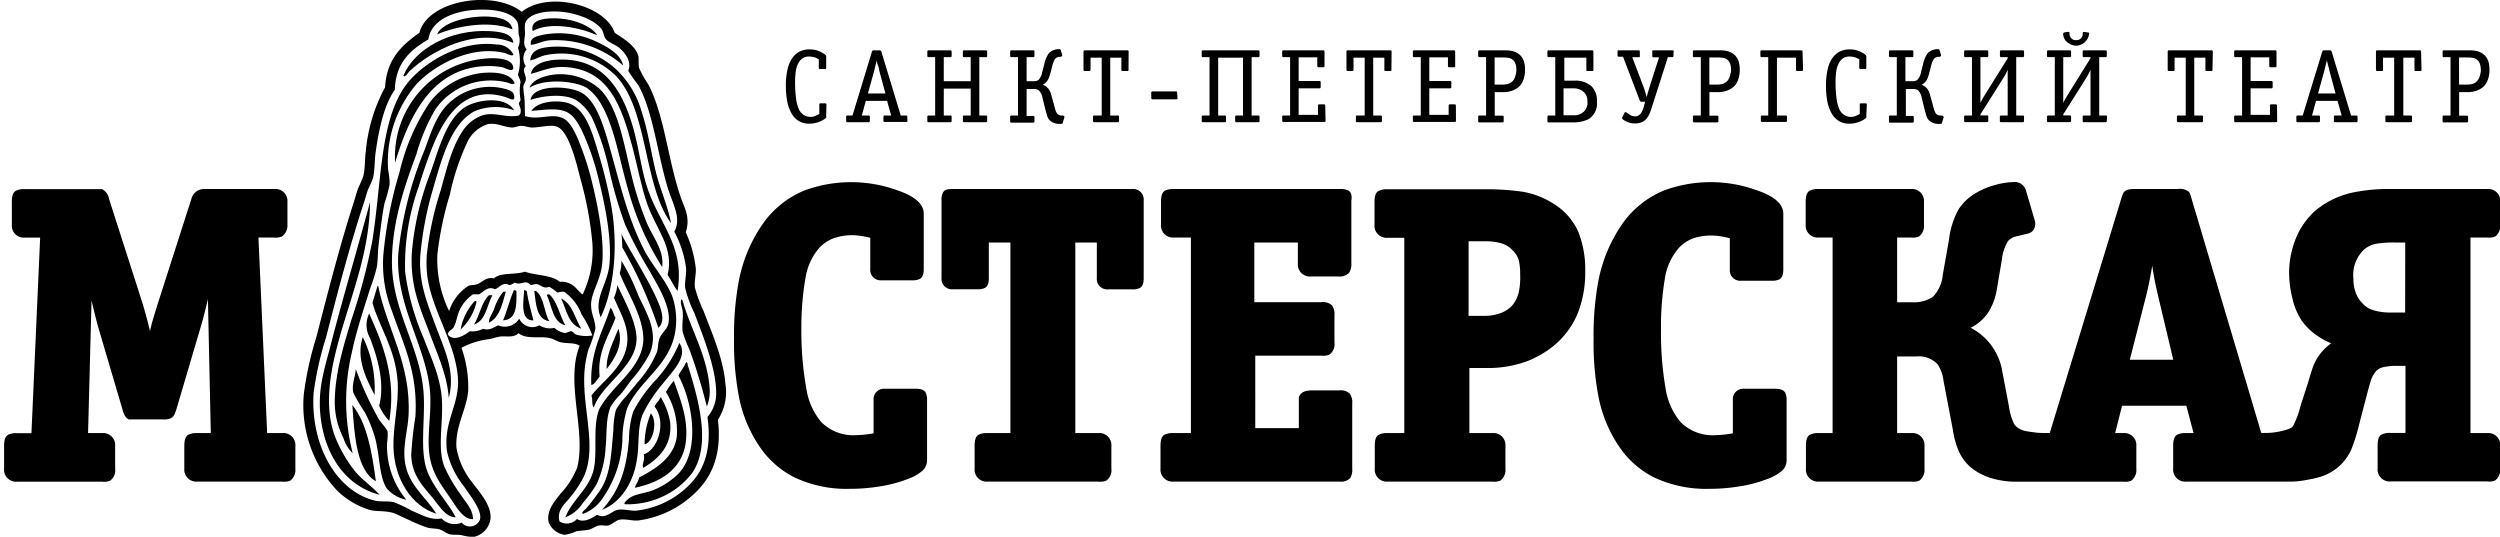 <?xml version="1.0" encoding="UTF-8"?> <svg xmlns="http://www.w3.org/2000/svg" id="Layer_1" data-name="Layer 1" viewBox="0 0 287.01 61.62"> <title>Artboard 1</title> <path d="M83.28,44.09c-.22-2.91-1.61-6-2.5-8.37a16,16,0,0,1-1-2.7c-.09-.76.15-1.52.1-2.21a13.67,13.67,0,0,0-1.15-4.14c.49-1.54,0-2.53-.48-3.75-1.55-4.27-1.92-9.65-3.85-13.28A11.25,11.25,0,0,1,73.37,7.8c-.11-.42,0-1.06-.1-1.44-.41-1.23-1.77-1.95-2.7-2.6C69.46.55,62.92-1.08,59.9,1.36,56.68-1.21,49.12,0,48.15,3.76c-2,1.42-3.76,3-3.94,6.26A18.94,18.94,0,0,0,42,17.33c-.13.93-.07,2-.29,2.89a13.72,13.72,0,0,1-.58,1.35c-.19.5-.31,1-.48,1.54-1.59,4.92-3,10.41-4.33,15.59a38,38,0,0,0-1.44,6.54,14.32,14.32,0,0,0,3.75,11,9.12,9.12,0,0,0,3.85,2.31c.59.17,1.64.08,2.5.29.53.13,1.28.57,2,.87a17.2,17.2,0,0,0,2.12.87c.42.11.91.07,1.34.19s.81.5,1.25.58.89,0,1.35.1a5.13,5.13,0,0,0,1.35.19,2.48,2.48,0,0,0,1.93-2.12c.09-1.55-1.27-3-2-4a8.77,8.77,0,0,1-1.92-4.14c-.15-2.41,1.12-4.27,1.35-6.45a13.54,13.54,0,0,0-.77-5,9,9,0,0,1,3.18-1c.42-.07.86-.24,1.25-.29.71-.09,1.55.18,2.12-.39.93.77,2.47.28,3.66.58.42.11.8.39,1.25.48.74.15,1.5,0,2.11.38-1.69,4.22.79,9.86-.29,14a9.69,9.69,0,0,1-1.92,3c-.65.84-1.64,1.93-1.35,3.27a2.32,2.32,0,0,0,1.83,1.44A4.84,4.84,0,0,0,66.15,61c.49-.1,1-.09,1.44-.19s.77-.41,1.16-.48.76.07,1.06,0c.49-.12.9-.61,1.35-.67.69-.11,1.47.16,2.12.09a11.56,11.56,0,0,0,6.35-3c2.14-1.95,3.26-4.63,2.79-8.57A5.78,5.78,0,0,0,83.28,44.09ZM61.05,14.64c1,0,2.15-.37,2.89-.1,1.39.51,2.25,4.25,2.7,6A40.73,40.73,0,0,1,68,27.83a11.68,11.68,0,0,1-1.06,5.87c0,.31-.46-.29-.68-.48a2.3,2.3,0,0,0-2-.87c-.93-.8-2.76-.71-4-1.16-1.07.38-2.82.06-3.56.77-.87-.22-1.35.47-1.93.67-.36.13-.69.06-1,.19a5.41,5.41,0,0,0-2.21,2.89,13.53,13.53,0,0,1-1.35-6.45,37.47,37.47,0,0,1,1.44-6.93,27.41,27.41,0,0,1,2.12-6.26A4,4,0,0,1,56,14.25c1.1-.18,1.85.36,2.79.39.33,0,.66-.18,1.06-.19S60.62,14.62,61.05,14.64ZM51.33,51.88a10,10,0,0,0,1.93,3.95c.66,1,2.17,2.82,1.83,3.85A1.24,1.24,0,0,1,53,60a2.06,2.06,0,0,1-2.31-.48c-1.21.25-2.35-.45-3.37-.87a16.13,16.13,0,0,0-2.12-1c-.74-.17-1.52,0-2.22-.19C38.52,56.32,35.64,51,36,45.15a37.29,37.29,0,0,1,1.44-6.45c1.32-5.14,2.7-10.46,4.33-15.4.17-.53.29-1,.48-1.54a13.07,13.07,0,0,0,.58-1.35c.21-.91.16-2,.29-2.89.37-2.64.95-5.42,2.21-7.22.09-3.12,1.83-4.59,3.85-5.78.28-2,2.43-3.12,5.1-3.37,2-.18,4.47.11,5.1,1.35.21.42.09,1.08.19,1.54a2,2,0,0,1-.1,1.44,5.56,5.56,0,0,1,0,3.08c.05.33.26.51.29.87a5.57,5.57,0,0,0,0,2c0,.17-.19.33-.19.48s.49.91,0,1.35c-1.5.32-2.76-.47-4.24,0A4.57,4.57,0,0,0,53,15.22c-1.12,1.72-1.74,4.2-2.41,6.64A36.58,36.58,0,0,0,49,29.27a12.17,12.17,0,0,0,0,1.83c.29,4.12,3.19,7.9,3.56,12.13C52.86,46.41,50.83,48.37,51.33,51.88ZM66.15,38.41c-.22-.07-.37-.37-.58-.38s-.53.23-.77.19a2.35,2.35,0,0,1-1.15-.58,2.32,2.32,0,0,1-1.73-.29,1.66,1.66,0,0,1-2.31-.77,1.93,1.93,0,0,1-2.41.77c-.49.21-1.07.66-1.73.39a2.67,2.67,0,0,1-1.54.29c-.54.42-1.85,1.26-2.51.38,0-.42.47-.51.67-.86.31-.55.38-1.31.67-1.93a4.5,4.5,0,0,1,1.54-1.83H55c.49-.25,1-1,1.83-.58.38-.13.57-.46,1-.58s.45.07.68.1a1.76,1.76,0,0,0,.58-.29c.69.39,1.26-.43,1.83.29.31,0,.41-.17.77-.1s.73.57,1.35.29A5.09,5.09,0,0,1,64,33.6a1.81,1.81,0,0,1,.77-.1,5.6,5.6,0,0,1,2,2.6A11.5,11.5,0,0,1,68,38.51,3.92,3.92,0,0,1,66.15,38.41ZM78.66,56.12a10.14,10.14,0,0,1-5.58,2.5c-.66.06-1.43-.2-2.12-.1s-1.43,1.13-2.41.58c-.52.33-1.54,1-2.31.48a1.58,1.58,0,0,1-2,.29c-.35-1.27.59-2,1.16-2.7A13,13,0,0,0,67,54.77c1.6-3.48-.19-7.82.1-12.12a12.92,12.92,0,0,1,.48-2.6,12.38,12.38,0,0,0,.77-2.31c.05-.92-.58-1.75-.48-3s1.07-2.69,1.25-4.33c.3-2.78-.45-6.62-1.16-9.53a32.31,32.31,0,0,0-1.25-4c-.41-1.1-1.09-2.79-2-3.27-1.36-.7-2.8.25-4.43-.29-.06-.78,0-1.38-.1-2.31a8,8,0,0,1-.1-1c0-.32.26-.58.29-.87.05-.54-.52-1.09,0-1.54a1.58,1.58,0,0,1,.1-1.93c-.49-.57-.21-1.15-.19-1.92a4.84,4.84,0,0,1,0-1.06c.37-1.13,2.26-1.48,4-1.35s3.82.84,4.72,1.93c.33.4.27.88.58,1.25s1.14.63,1.54,1c.66.56,1.44,1.58,1,2.6a18.19,18.19,0,0,0,1.15,1.64c1.7,3,2.21,7.91,3.37,11.74.57,1.89,1.64,3.54.77,5.1a12.15,12.15,0,0,1,1.35,4.14c.07.72-.17,1.51-.1,2.31a13.49,13.49,0,0,0,1.06,2.89c.91,2.45,2.55,6.38,2.5,9.33a4.15,4.15,0,0,1-1,2.6C81.75,51.65,80.83,54.23,78.66,56.12Z"></path> <path d="M58.84,3.38c-.16-1-1.28-1.34-2.31-1.44-2.36-.25-5.76.55-6.35,2C52.4,3,56.25,2.27,58.84,3.38Z"></path> <path d="M68.56,4.05c-.58-1-2.5-1.79-4.23-1.92-1.44-.11-3.55,0-3.18,1.44C63.22,2.4,66.75,3.22,68.56,4.05Z"></path> <path d="M47,8.19c2.36-2.25,7.47-5.12,11.93-3.27-.08-1.15-1.72-1.3-2.79-1.35-4.41-.21-8.52,2-9.82,5.1C46.47,9,46.87,8.32,47,8.19Z"></path> <path d="M63.07,4.63a11.79,11.79,0,0,1,8.47,2.89c-.24-1.17-1.53-2-2.79-2.6A10,10,0,0,0,62.3,4c-.58.15-1.51.27-1.35,1.15C61.64,5.09,62.27,4.71,63.07,4.63Z"></path> <path d="M70.77,8.77c3.66,4,3.1,12.51,6.26,16.84-.36-2-1.31-4-1.83-6.25s-.86-4.5-1.54-6.54a10.6,10.6,0,0,0-3.08-5A10,10,0,0,0,63,5.4c-.93.1-2.07.35-2.12,1.54.57-.12,1-.41,1.64-.58A8.89,8.89,0,0,1,70.77,8.77Z"></path> <path d="M55.47,6.75A11.31,11.31,0,0,0,45.36,18.68c1.53-5.15,4.06-10.62,10-11.07a9.38,9.38,0,0,1,2.21.09c.48.09,1.14.58,1.35.19C59,6.57,56.57,6.61,55.47,6.75Z"></path> <path d="M72.89,15.41C71.75,11,69.71,6.73,64.32,6.84c-1.45,0-3.17.42-3.37,1.64,1.45-.37,2.4-.92,4.14-.77,4.79.4,6.24,4.36,7.51,9.14.6,2.26,1,4.57,1.73,6.64,1.06,2.94,3.09,5,2.31,8.08.42.57.7,1.29,1.15,1.83C78.66,28,75.47,25.61,74.14,21,73.59,19.08,73.34,17.18,72.89,15.41Z"></path> <path d="M48.64,45.24C48.3,39.8,44.87,35.58,45,29.75c.07-4.21,1.34-8.14,2.79-12A22.13,22.13,0,0,1,50,12.52a7.77,7.77,0,0,1,8.09-3.08c.35.06.8.37,1,.1-.52-1.14-2.15-1.31-3.75-1.16a8.82,8.82,0,0,0-6,3.37,24.18,24.18,0,0,0-3.47,8A48.17,48.17,0,0,0,44,29.36a14.8,14.8,0,0,0,1,6.35c1.28,3.77,3,7,2.69,12.13a41.57,41.57,0,0,0-.48,4.43c.08,2.25,1.28,3.47,2.4,4.81.78.93,1.52,2.29,2.7,2.31-.68-1.42-2.39-3.19-3.18-5.1C48.12,51.87,48.83,48.36,48.64,45.24Z"></path> <path d="M67.4,10.11A5.76,5.76,0,0,1,69,11.94c1.52,2.56,2.1,6.32,3.08,9.72a33,33,0,0,0,3.94,9c.24-1.89-1-3.33-1.73-5a36,36,0,0,1-1.73-5.29c-.89-3.53-1.53-8.12-3.76-10.2a6.85,6.85,0,0,0-5-1.63c-1.13.11-2.68.55-3,1.54C62.38,9,66,9.24,67.4,10.11Z"></path> <path d="M50.75,46.3c-.07-2.81-1.2-5.05-2.12-7.5a28.36,28.36,0,0,1-2.12-7.6,26.75,26.75,0,0,1,1.54-9.72c.46-1.48.92-2.87,1.45-4.23,1.34-3.48,3.68-7.71,8.66-6.06.28.09.81.41.87.1.12-.86-.72-1-1.35-1.16a6.82,6.82,0,0,0-6.16,1.73c-1.4,1.3-2.08,3.45-2.79,5.39a42.22,42.22,0,0,0-3,11.84c-.39,6,3.36,10.85,3.66,16.17.13,2.34-.38,4.75-.09,6.93s1.38,3.5,2.4,5c.7,1,1.46,2.46,2.6,2.41,0-1.17-.91-2-1.54-3a17.34,17.34,0,0,1-1.73-3C50.23,51.61,50.82,49,50.75,46.3Z"></path> <path d="M71.45,50.63A12.89,12.89,0,0,1,72,46.88c1.39-3.29,5.15-5,5.58-9.24a8.38,8.38,0,0,0-.38-3.56C76.5,32.23,75,30.66,74,28.79c-2-3.83-2.89-8-4.24-12.7-.64-2.21-1.5-4.68-3.08-5.49s-5.52-.87-5.77.87c1.42-.49,3.81-.75,5.2,0a5.52,5.52,0,0,1,1.83,2,28.69,28.69,0,0,1,2,6.06,50.17,50.17,0,0,0,1.83,6.26,50.34,50.34,0,0,0,2.79,5.29c.88,1.58,2.43,4,2.21,5.87-.1.88-.77,1.16-1.06,1.92-.18.47-.14,1.06-.29,1.54a12.16,12.16,0,0,1-2.21,3.47c-.37.47-.83,1-1.25,1.54a7.92,7.92,0,0,0-1.25,1.64,9.69,9.69,0,0,0-.29,2.31c-.24,2.48-.28,4.82-1.35,6.64a21.87,21.87,0,0,1-1.73,2.31c-.16.2-.75.59-.38.67a4.77,4.77,0,0,0,2.31-1.92A12.61,12.61,0,0,0,71.45,50.63Z"></path> <path d="M48.25,29.36a39.26,39.26,0,0,1,1.44-7.6c1-3.46,2.07-7.58,4.81-9a6.29,6.29,0,0,1,4.52-.1c-1.06-1.77-4.58-1.2-5.87-.19-2,1.54-2.76,4.6-3.75,7.41a32.79,32.79,0,0,0-2.12,9.15c-.22,4,1.08,6.61,2.12,9.43.88,2.38,1.93,4.63,2.12,7.22.83-3.1-.6-5.76-1.54-8.37C49.15,35.05,48.05,32.55,48.25,29.36Z"></path> <path d="M70.2,23.78a53.49,53.49,0,0,0-1.44-6c-.78-2.58-1.53-5.65-4-6.06-1.28-.21-3.07,0-3.75,1,1.33-.06,3-.42,4.14.19,1,.52,1.67,2.05,2.21,3.37a29.32,29.32,0,0,1,1.35,4.23c.74,3,1.56,6.92,1.25,9.91-.24,2.28-1.86,3.94-1,6C70.46,33.33,71,28.41,70.2,23.78Z"></path> <path d="M40.84,54.2a15.08,15.08,0,0,1-2.12-3.47c-1.24-2.67-1.15-5.93-.38-9.43,1.29-5.89,4.09-11.55,4.14-18.09C41.1,28.35,39.38,34.12,38,39.47c-.64,2.56-1.47,4.82-1.25,7.8.34,4.6,2.69,8.46,6.83,9.53C42.74,55.87,41.67,55.16,40.84,54.2Z"></path> <path d="M75.58,37.64c.93-.82.24-2.4-.29-3.56-1.08-2.35-3.1-5.49-3.95-7.22a13.12,13.12,0,0,1,.1,1.54A50.69,50.69,0,0,1,75.58,37.64Z"></path> <path d="M68.46,55.64a11.14,11.14,0,0,0,1.06-4.23c.17-1.49,0-3.32.58-4.71a7.16,7.16,0,0,1,1.16-1.45c.42-.5.77-1,1.15-1.54a15.21,15.21,0,0,0,2.21-3.18c1-2.51-.45-4.63-1.35-6.64a23.13,23.13,0,0,0-1.93-3.95,4.9,4.9,0,0,1-.19,1.44c.83,2.17,2.52,4.61,2.7,7.22.19,2.85-2.44,4.91-3.75,6.54a10.06,10.06,0,0,0-1.25,1.73c-.91,2-.15,5.24-.77,7.32s-2.37,3.19-3.18,5.2a4.14,4.14,0,0,0,2-1.63A16.21,16.21,0,0,0,68.46,55.64Z"></path> <path d="M73.08,38.89c0-2-1.59-4.76-2.21-6.16a4.5,4.5,0,0,1-.38,1.44c.61,1.56,1.57,3,1.54,4.81-.06,3-2.82,4.68-4.14,6.45.19.36,0,1.12.29,1.35C69,44.15,73.06,42.13,73.08,38.89Z"></path> <path d="M46.9,47.75c.33-5.92-2.49-10-3.46-14.82,0-.06,0-.11-.1-.1-.19.65-.39,1.28-.58,1.93.74,2.71,2.64,5.29,2.89,9,.17,2.53-.54,5.09-.48,7.6.09,3.61,2.08,6.75,4.91,7.61-1.25-2.07-3.59-3.46-3.66-6.74C46.39,50.62,46.82,49.19,46.9,47.75Z"></path> <path d="M59,33.31c-.49,1.08-.77,2.37-1.25,3.47,1.56-.08,1.57-1.7,1.54-3.37C59.2,33.4,59.19,33.28,59,33.31Z"></path> <path d="M60.18,33.31c-.08,1.26-.5,3.54,1.06,3.47-.2-.8-.61-2.21-.77-3.37C60.35,33.4,60.34,33.28,60.18,33.31Z"></path> <path d="M61.53,33.41h-.19c.2,1.54.24,3.23,1.73,3.47C62.43,35.84,62.49,34.12,61.53,33.41Z"></path> <path d="M57.78,33.5a5.7,5.7,0,0,0-1.06,2c-.23.54-.62,1.05-.58,1.54,1.22-.61,1.52-2.13,1.93-3.56Z"></path> <path d="M62.78,33.89c.61,1.25.64,3.08,2.12,3.46-.65-1.15-.9-2.69-1.83-3.56C63,33.81,62.8,33.77,62.78,33.89Z"></path> <path d="M56.14,33.89c-.88.81-1.06,2.34-1.73,3.37,1.38-.45,1.47-2.18,2.12-3.37Z"></path> <path d="M64.42,34.27c.62,1.3.83,3,2.31,3.46C66,36.56,65.73,34.89,64.42,34.27Z"></path> <path d="M81.46,44.47c-.27-3.63-2.21-6.79-3.08-9.91,0-.11-.11-.15-.19-.19-.12.5.14.89.19,1.44.07.75-.12,1.59,0,2.31a14.16,14.16,0,0,0,.77,2c.78,2.13,1.44,4.33,2,6.55A4.64,4.64,0,0,0,81.46,44.47Z"></path> <path d="M54.51,34.56a6.45,6.45,0,0,0-1.63,3.27,6.31,6.31,0,0,0,1.83-3.17C54.68,34.58,54.62,34.54,54.51,34.56Z"></path> <path d="M68.84,43.22c-.31-2.78,1.08-4.7,1.83-6.74-.26-.32-.27-.88-.58-1.15-.9,2.79-2.36,5-2.21,8.85C68.19,44.24,68.58,43.54,68.84,43.22Z"></path> <path d="M44.69,48.32c.84-5.09-.82-9-2.31-12.32a3,3,0,0,0,.09,2.79c.77,2,1.77,5.06,1.06,7.79A5.91,5.91,0,0,0,44.69,48.32Z"></path> <path d="M71,37.74c-.53,1.39-1.42,2.94-1.35,4.62C70.46,41.31,71.62,39.66,71,37.74Z"></path> <path d="M43,45.34a13.4,13.4,0,0,0-1.35-6.64C40.82,41.2,42.11,43.58,43,45.34Z"></path> <path d="M73.75,47.65a15.64,15.64,0,0,1,2.31-3.56c1.08-1.41,3-3.15,1.93-4.72a14.4,14.4,0,0,1-2.6,4.14,16.36,16.36,0,0,0-2.7,3.75,11.35,11.35,0,0,0-.48,3.17c-.31,3.68-1.15,5.9-3.08,8.09,2.16-.81,3.66-3.23,4-5.87C73.41,51.08,73.16,49.18,73.75,47.65Z"></path> <path d="M78.86,41.68c0-.06,0-.12-.1-.1-.21.59-.64,1-.87,1.54,1.69,3.19,2.5,8.62,0,11.26a8.94,8.94,0,0,1-3,1.93c-.84.32-2.17.41-2.79,1-.11.1-.65.54-.29.58a9.44,9.44,0,0,0,4.62-1.06,8.81,8.81,0,0,0,3.08-2.6c2.24-3.35.51-8.89-.58-12.41C78.94,41.72,78.94,41.67,78.86,41.68Z"></path> <path d="M44.5,49.58c-.08-.38-.69-.93-1.06-1.54a39.24,39.24,0,0,1-2.6-5.68c0,.72-.48,1.74-.29,2.69a19.66,19.66,0,0,0,1.35,2.31A15.83,15.83,0,0,1,43,50.06c.63,2.09.49,4.74,1.44,6.06a4,4,0,0,0,2.21,1.25,9.6,9.6,0,0,1-2.21-6.55A5.71,5.71,0,0,0,44.5,49.58Z"></path> <path d="M72.89,56c3-.63,5.56-2.19,5.87-5.49.23-2.48-.64-4.62-1.35-6.64,0-.06,0-.11-.1-.1A8.18,8.18,0,0,0,76.45,45a8.56,8.56,0,0,1,1.25,5.1c-.31,2.49-2.55,3.78-4.33,4.72C73.3,55.28,73,55.55,72.89,56Z"></path> <path d="M73.85,53.71c1.7-1,3.39-2.55,3.08-5.29a8.31,8.31,0,0,0-1-2.7c0-.06,0-.12-.1-.1-.17.41-.52.64-.68,1.06,1.35,1.69.48,4.89-1.25,5.49C74.08,52.79,73.65,53.35,73.85,53.71Z"></path> <path d="M43.15,55.25c-.45-3.37-1-6.62-2.7-8.76C40.69,50,40.94,54,43.15,55.25Z"></path> <path d="M74.72,47.46A9.33,9.33,0,0,0,74,51C74.91,50.88,75.57,48.46,74.72,47.46Z"></path> <path d="M38.43,46.3a9.19,9.19,0,0,0,1,4,4.12,4.12,0,0,0,1.06,1.73,24.15,24.15,0,0,1-.1-11.55c.52-2.51,1.41-5.12,2.12-7.41a17.81,17.81,0,0,0,.77-2.5c.11-.83.09-1.7.19-2.5.21-1.71.37-3.2.67-4.72a18.41,18.41,0,0,0,.58-2.12c.06-.76-.19-1.57-.19-2.31a13.71,13.71,0,0,1,3.27-9.24C49.83,7.5,54,5.17,57.88,6.07c.41.1.94.46,1.06.19A2.12,2.12,0,0,0,57,5.11c-3.86-.49-7.67,1.7-9.72,3.85-3.71,3.89-3.38,11.37-4.52,18.58a65.84,65.84,0,0,1-2.41,9.14C39.45,39.69,38.42,42.93,38.43,46.3Z"></path> <path d="M32.38,49.72H30.67l-1-22.45h1.76a2,2,0,0,0,.92-.11A1.55,1.55,0,0,0,33,25.77V23.2a1.38,1.38,0,0,0-1.5-1.5h-8a1.49,1.49,0,0,0-1.52,1.11l-3.85,12c-.6,1.92-.7,2.31-.72,2.41-.07.26-.14.55-.21.85l0-.15c-.21-.89-.49-1.93-.84-3.11l-3.85-12a1.5,1.5,0,0,0-.8-1.1l-.16,0H2.84a2.15,2.15,0,0,0-1,.18c-.42.23-.48.79-.48,1.32v2.57a1.38,1.38,0,0,0,1.5,1.5H4.61l-1,22.45H1.94a2.15,2.15,0,0,0-1,.18c-.41.23-.47.79-.47,1.32v2.57a1.38,1.38,0,0,0,1.5,1.5h9.75a1.88,1.88,0,0,0,.91-.11,1.46,1.46,0,0,0,.59-1.39V51.22a1.38,1.38,0,0,0-1.5-1.5H10.11l.4-15.23c.34,1.46.6,2.5.8,3.19L14.06,47c.18.67.4,1,.72,1.15a.51.51,0,0,0,.19,0h3.76a1.93,1.93,0,0,0,.94-.16c.24-.14.41-.43.58-1L23,37.68c.28-.93.57-2.06.87-3.34l.33,15.38H22.63a2.15,2.15,0,0,0-1,.18c-.41.23-.47.8-.47,1.32v2.57a1.38,1.38,0,0,0,1.5,1.5h9.75a1.88,1.88,0,0,0,.91-.11,1.54,1.54,0,0,0,.59-1.39V51.22A1.38,1.38,0,0,0,32.38,49.72Z"></path> <path d="M105.12,44.63H101.6a1.2,1.2,0,0,0-1.31,1.31v3.81a14,14,0,0,1-2,.21,5.2,5.2,0,0,1-4-1.5,7.81,7.81,0,0,1-1.73-3.91A37.15,37.15,0,0,1,92,37.76,32.61,32.61,0,0,1,92.46,32a6.86,6.86,0,0,1,1.64-3.59,4.32,4.32,0,0,1,1.64-1.07A6.67,6.67,0,0,1,97.89,27a7.43,7.43,0,0,1,1.09.11c.33.05.64.12.93.19v3.57a1.2,1.2,0,0,0,1.31,1.31h3.52a1.88,1.88,0,0,0,.84-.15c.41-.21.47-.73.47-1.16V24.54c0-1.1-1-2-3-2.68a15.52,15.52,0,0,0-10.68,0,10.92,10.92,0,0,0-4.73,3.74,17.12,17.12,0,0,0-2.84,6.76,34,34,0,0,0-.53,6.52,33.12,33.12,0,0,0,.58,6.76,15.37,15.37,0,0,0,2.76,6.2,10.75,10.75,0,0,0,3.54,2.94,14.05,14.05,0,0,0,6.41,1.34,21.41,21.41,0,0,0,3.51-.29,15.22,15.22,0,0,0,3.07-.81,5.55,5.55,0,0,0,1.79-1,1.63,1.63,0,0,0,.5-1.19V45.94a1.88,1.88,0,0,0-.15-.85C106.07,44.68,105.55,44.63,105.12,44.63Z"></path> <path d="M130,21.7h-20.6c-.45,0-.94,0-1.15.42a1.81,1.81,0,0,0-.16.89v8.89a1.2,1.2,0,0,0,1.31,1.31h2.81a1.88,1.88,0,0,0,.85-.15c.41-.21.46-.73.46-1.16V27.84H116V49.72h-2.64a2.16,2.16,0,0,0-1,.18c-.41.23-.47.79-.47,1.32v2.57a1.38,1.38,0,0,0,1.5,1.5h12.7a1.88,1.88,0,0,0,.91-.11,1.46,1.46,0,0,0,.59-1.39V51.22a1.38,1.38,0,0,0-1.5-1.5h-2.64V27.84h2.47v4.07a1.2,1.2,0,0,0,1.31,1.31H130a1.86,1.86,0,0,0,.84-.15c.41-.21.46-.73.46-1.16V23A1.2,1.2,0,0,0,130,21.7Z"></path> <path d="M154.76,21.85a2.29,2.29,0,0,0-1-.15h-19a2.15,2.15,0,0,0-1,.18c-.42.23-.47.79-.47,1.32v2.57a1.38,1.38,0,0,0,1.5,1.5h1.93V49.72H134.7a2.15,2.15,0,0,0-1,.18c-.41.23-.47.79-.47,1.32v2.57a1.38,1.38,0,0,0,1.5,1.5h19.07A1.48,1.48,0,0,0,155,54.9a1.83,1.83,0,0,0,.24-1.11V46.32a1.67,1.67,0,0,0-.29-1.14,1.52,1.52,0,0,0-1.21-.36h-3.14c-1.08,0-1.4.45-1.49.82a.47.47,0,0,0,0,.11v3.4h-5V40.83h7.59a1.89,1.89,0,0,0,.91-.11,1.46,1.46,0,0,0,.59-1.39V36.19a1.7,1.7,0,0,0-.29-1.14,1.52,1.52,0,0,0-1.21-.36H144V27.84h5v2.4a1.38,1.38,0,0,0,1.5,1.5h3.14a1.51,1.51,0,0,0,1.23-.41,1.73,1.73,0,0,0,.27-1.09V23C155.22,22.58,155.17,22.06,154.76,21.85Z"></path> <path d="M178.29,23.35A9.41,9.41,0,0,0,174.72,22a29.47,29.47,0,0,0-4.31-.27H159.28a2.13,2.13,0,0,0-1,.18c-.42.23-.48.79-.48,1.32v2.57a1.38,1.38,0,0,0,1.5,1.5h1.92V49.72h-1.92a2.15,2.15,0,0,0-1,.18c-.42.23-.47.8-.47,1.32v2.57a1.38,1.38,0,0,0,1.5,1.5h12a1.85,1.85,0,0,0,.91-.11,1.54,1.54,0,0,0,.59-1.39V51.22a1.38,1.38,0,0,0-1.5-1.5h-2.64V42.25h2a13,13,0,0,0,4.65-.79,11.39,11.39,0,0,0,2.89-1.65A9.55,9.55,0,0,0,181.12,36a12.76,12.76,0,0,0,.87-4.88,11.66,11.66,0,0,0-.8-4.52A7.24,7.24,0,0,0,178.29,23.35Zm-4,10.43a3.38,3.38,0,0,1-.7,1.31,3.58,3.58,0,0,1-1.24.83,5.4,5.4,0,0,1-2.11.34h-1.64V27.7h2a6.49,6.49,0,0,1,1.72.22,2.9,2.9,0,0,1,1.3.78,2.7,2.7,0,0,1,.73,1.13,6.58,6.58,0,0,1,.17,1.65A8.16,8.16,0,0,1,174.31,33.78Z"></path> <path d="M203.77,44.63h-3.52a1.2,1.2,0,0,0-1.31,1.31v3.81a14,14,0,0,1-2,.21,5.2,5.2,0,0,1-4-1.5,7.82,7.82,0,0,1-1.73-3.91,37.17,37.17,0,0,1-.52-6.78,32.78,32.78,0,0,1,.44-5.76,6.85,6.85,0,0,1,1.65-3.59,4.3,4.3,0,0,1,1.64-1.07,6.72,6.72,0,0,1,2.15-.31,7.39,7.39,0,0,1,1.08.11c.33.05.64.12.94.2v3.57a1.2,1.2,0,0,0,1.31,1.31h3.52a1.88,1.88,0,0,0,.84-.15c.41-.21.47-.73.47-1.16V24.54c0-1.1-1-2-3-2.68a15.49,15.49,0,0,0-10.68,0,10.92,10.92,0,0,0-4.73,3.74,17.13,17.13,0,0,0-2.84,6.76,34,34,0,0,0-.53,6.52,33.05,33.05,0,0,0,.58,6.76,15.37,15.37,0,0,0,2.76,6.2,10.75,10.75,0,0,0,3.54,2.94,14.06,14.06,0,0,0,6.41,1.34,21.42,21.42,0,0,0,3.51-.29,15.23,15.23,0,0,0,3.07-.81,5.54,5.54,0,0,0,1.79-1,1.63,1.63,0,0,0,.5-1.19V45.94a1.86,1.86,0,0,0-.15-.84C204.72,44.68,204.2,44.63,203.77,44.63Z"></path> <path d="M285.51,21.7H274.38a20.05,20.05,0,0,0-4,.35,9.91,9.91,0,0,0-4.61,2.17,8.61,8.61,0,0,0-2.2,3.16,10.55,10.55,0,0,0-.77,4,12.24,12.24,0,0,0,.37,2.84,7.67,7.67,0,0,0,1.07,2.58,7,7,0,0,0,1.87,1.8,8.26,8.26,0,0,0,1.52.81,5.87,5.87,0,0,0-2.12,2.78c-.18.55-.35,1.09-.5,1.62l-.91,2.82a9.79,9.79,0,0,1-.87,2.31c-.08.11-.34.32-1.09.49a7.49,7.49,0,0,1-1.83.27h-.71l-8-26.89c-.16-.58-.22-.69-.32-.8A1.67,1.67,0,0,0,250,21.7h-4.95c-.53,0-1.11.06-1.31.51a5,5,0,0,0-.21.6l-8.21,26.9h-.26c-.59,0-1.11,0-1.47-.07a11.4,11.4,0,0,1-1.2-.19,2.29,2.29,0,0,1-.77-.37,1.33,1.33,0,0,1-.41-.45,6.82,6.82,0,0,1-.58-2l-.76-4a6.87,6.87,0,0,0-3.63-5A5.25,5.25,0,0,0,228.17,36a7,7,0,0,0,1.09-2.87l.57-3.37a5,5,0,0,1,.71-2.1,1.89,1.89,0,0,1,1-.54l1.17-.28a1.12,1.12,0,0,0,.78-.5,1.39,1.39,0,0,0,.08-1.13l-1-3.4a1.33,1.33,0,0,0-1.38-.91,8.61,8.61,0,0,0-2.08.32,8.71,8.71,0,0,0-2.37,1A5.88,5.88,0,0,0,224.87,24a9.49,9.49,0,0,0-1.12,3.54l-.71,4a4.16,4.16,0,0,1-1.13,2.53,3.88,3.88,0,0,1-2.42.63H217.8V27.27h1.59a2,2,0,0,0,.91-.11,1.55,1.55,0,0,0,.58-1.38V23.2a1.38,1.38,0,0,0-1.5-1.5H208.78a2.14,2.14,0,0,0-1,.18c-.42.23-.48.79-.48,1.32v2.57a1.38,1.38,0,0,0,1.5,1.5h1.59V49.72h-1.59a2.14,2.14,0,0,0-1,.18c-.42.23-.47.8-.47,1.32v2.57a1.38,1.38,0,0,0,1.5,1.5h10.61a1.87,1.87,0,0,0,.91-.11,1.54,1.54,0,0,0,.59-1.39V51.22a1.38,1.38,0,0,0-1.5-1.5H217.8v-8.8H220a3,3,0,0,1,2.42.87,4.21,4.21,0,0,1,.7,1.91l1.09,5.71a9.48,9.48,0,0,0,.56,2.12,5.12,5.12,0,0,0,1.47,2.11A6.79,6.79,0,0,0,229,55a9.73,9.73,0,0,0,2.46.3h12.3a1.84,1.84,0,0,0,.91-.11,1.54,1.54,0,0,0,.59-1.39V51.22a1.38,1.38,0,0,0-1.5-1.5h-.93l.79-3.14H251l.83,3.14h-.87a2.13,2.13,0,0,0-1,.18c-.41.23-.47.79-.47,1.32v2.57a1.38,1.38,0,0,0,1.5,1.5h12.19a10,10,0,0,0,1.66-.2,12.25,12.25,0,0,0,1.55-.35,5.72,5.72,0,0,0,3.52-3.06,20.61,20.61,0,0,0,.94-3l1-3.83c.15-.55.26-.92.32-1.11a3,3,0,0,1,.65-1.17,1.62,1.62,0,0,1,.8-.42A7.28,7.28,0,0,1,274.9,42h1.26v7.7h-1.73a2.15,2.15,0,0,0-1,.18c-.42.23-.47.79-.47,1.32v2.57a1.38,1.38,0,0,0,1.5,1.5h11.08a1.83,1.83,0,0,0,.91-.11,1.54,1.54,0,0,0,.59-1.39V51.22a1.38,1.38,0,0,0-1.5-1.5h-1.92V27.27h1.92a2,2,0,0,0,.91-.11,1.54,1.54,0,0,0,.59-1.39V23.2A1.38,1.38,0,0,0,285.51,21.7Zm-41,19.6,1.93-7.56c.2-.82.42-1.9.65-3.25.13,1,.34,2.06.61,3.24l1.8,7.57Zm31.61-5.42h-1.78a6.64,6.64,0,0,1-1.77-.24,2.68,2.68,0,0,1-1.31-.77,3.82,3.82,0,0,1-.74-1.08,4.64,4.64,0,0,1-.34-1.81,4,4,0,0,1,1.28-3.38,3.16,3.16,0,0,1,1.35-.62,12.48,12.48,0,0,1,2.06-.14h1.26Z"></path> <path d="M94.85,13.27a.58.58,0,0,1,0,.23.62.62,0,0,1-.2.17,3,3,0,0,1-.89.41,3.39,3.39,0,0,1-.86.12,2.43,2.43,0,0,1-1-.2,2.31,2.31,0,0,1-1-.93,4.64,4.64,0,0,1-.56-1.63,9.89,9.89,0,0,1-.12-1.6,8.32,8.32,0,0,1,.22-2,3.52,3.52,0,0,1,.51-1.16,2.31,2.31,0,0,1,.83-.75,2.52,2.52,0,0,1,1.18-.26,2.94,2.94,0,0,1,.73.09,3,3,0,0,1,.75.32,1.32,1.32,0,0,1,.31.21.3.3,0,0,1,.1.21V7.78a.13.13,0,0,1-.14.14h-.53A.13.13,0,0,1,94,7.78v-1l-.07,0a1.55,1.55,0,0,0-.46-.21,2.13,2.13,0,0,0-.59-.08,1.31,1.31,0,0,0-.69.17,1.41,1.41,0,0,0-.48.5,2.76,2.76,0,0,0-.35,1,9.63,9.63,0,0,0-.08,1.35,13.25,13.25,0,0,0,.11,1.77,4.32,4.32,0,0,0,.33,1.27,1.52,1.52,0,0,0,.63.69,1.38,1.38,0,0,0,.68.18,1.41,1.41,0,0,0,.46-.07,3.85,3.85,0,0,0,.46-.21l.11-.06V12a.13.13,0,0,1,.15-.14h.53a.13.13,0,0,1,.14.14Z"></path> <path d="M104.18,13.89A.13.13,0,0,1,104,14h-2.44a.13.13,0,0,1-.14-.14V13.4a.13.13,0,0,1,.14-.14h.75l-.47-1.68H99.4l-.46,1.68h.77a.13.13,0,0,1,.15.14v.49a.13.13,0,0,1-.15.14H97.28a.13.13,0,0,1-.14-.14V13.4a.13.13,0,0,1,.14-.14h.59l2.24-7.35a.18.18,0,0,1,.18-.13H101a.18.18,0,0,1,.18.13l2.23,7.35h.6a.13.13,0,0,1,.15.14Zm-2.53-3.16-.72-2.67q0-.21-.14-.57t-.13-.58q-.15.58-.28,1.15l-.74,2.67Z"></path> <path d="M113.33,13.89a.13.13,0,0,1-.14.14h-2.51a.13.13,0,0,1-.14-.14V13.4a.13.13,0,0,1,.14-.14h.76V10.17h-3.09v3.09h.76a.13.13,0,0,1,.14.14v.49a.13.13,0,0,1-.14.14H106.6a.13.13,0,0,1-.14-.14V13.4a.13.13,0,0,1,.14-.14h.76V6.56h-.76a.13.13,0,0,1-.14-.15V5.92a.13.13,0,0,1,.14-.14h2.51a.13.13,0,0,1,.14.14v.49a.13.13,0,0,1-.14.15h-.76V9.32h3.09V6.56h-.76a.13.13,0,0,1-.14-.15V5.92a.13.13,0,0,1,.14-.14h2.51a.13.13,0,0,1,.14.14v.49a.13.13,0,0,1-.14.15h-.76v6.7h.76a.13.13,0,0,1,.14.14Z"></path> <path d="M122.19,13.5l-.18.58q0,.14-.16.14l-.23,0-.18,0a1.76,1.76,0,0,1-.68-.22,1.18,1.18,0,0,1-.34-.29,1.42,1.42,0,0,1-.22-.47q-.09-.3-.21-.76l-.3-1.22a1.67,1.67,0,0,0-.41-.87.9.9,0,0,0-.6-.17h-.82v3.09h.76a.13.13,0,0,1,.14.14v.49a.13.13,0,0,1-.14.14h-2.51a.13.13,0,0,1-.14-.14V13.4a.13.13,0,0,1,.14-.14h.76V6.56h-.76a.13.13,0,0,1-.14-.15V5.92a.13.13,0,0,1,.14-.14h2.51a.13.13,0,0,1,.14.14v.49a.13.13,0,0,1-.14.15h-.76V9.32h.82a.83.83,0,0,0,.54-.14,1.69,1.69,0,0,0,.43-.89l.23-.89a3.39,3.39,0,0,1,.54-1.3,1.64,1.64,0,0,1,1-.45l.13,0a.17.17,0,0,1,.23.12l.17.54q0,.16-.17.21l-.18,0a.81.81,0,0,0-.46.22,2.67,2.67,0,0,0-.35.9l-.18.68a4,4,0,0,1-.27.78,1.39,1.39,0,0,1-.63.63,1.49,1.49,0,0,1,.59.39,1.68,1.68,0,0,1,.36.67l.45,1.64a2,2,0,0,0,.25.61.66.66,0,0,0,.46.22l.23,0C122.17,13.32,122.23,13.39,122.19,13.5Z"></path> <path d="M129.56,8c0,.1,0,.15-.13.15h-.56c-.09,0-.13,0-.13-.15V6.62h-1.28v6.64h.86a.13.13,0,0,1,.15.14v.49a.13.13,0,0,1-.15.14h-2.7a.13.13,0,0,1-.14-.14V13.4a.13.13,0,0,1,.14-.14h.86V6.62H125.2V8a.13.13,0,0,1-.14.15h-.53a.13.13,0,0,1-.14-.15V5.92a.13.13,0,0,1,.14-.14h4.9a.13.13,0,0,1,.14.14Z"></path> <path d="M135.19,11.26a.13.13,0,0,1-.14.14h-2.73a.13.13,0,0,1-.15-.14v-.62a.13.13,0,0,1,.15-.15H135a.13.13,0,0,1,.14.15Z"></path> <path d="M144.6,13.89a.13.13,0,0,1-.15.14h-2.51a.13.13,0,0,1-.14-.14V13.4a.13.13,0,0,1,.14-.14h.76V6.62h-2.85v6.64h.76a.13.13,0,0,1,.14.14v.49a.13.13,0,0,1-.14.14h-2.51a.13.13,0,0,1-.14-.14V13.4a.13.13,0,0,1,.14-.14h.76V6.56h-.76a.13.13,0,0,1-.14-.15V5.92a.13.13,0,0,1,.14-.14h6.35a.13.13,0,0,1,.15.14v.49a.13.13,0,0,1-.15.15h-.76v6.7h.76a.13.13,0,0,1,.15.14Z"></path> <path d="M152.18,13.89A.13.13,0,0,1,152,14h-4.65a.13.13,0,0,1-.15-.14V13.4a.13.13,0,0,1,.15-.14h.76V6.56h-.76a.13.13,0,0,1-.15-.15V5.92a.13.13,0,0,1,.15-.14h4.56a.13.13,0,0,1,.15.14V7.58a.13.13,0,0,1-.15.14h-.53a.13.13,0,0,1-.15-.14v-1h-2.14V9.3h2.38a.13.13,0,0,1,.15.14V10a.13.13,0,0,1-.15.14h-2.38v3.05h2.22V12.12a.13.13,0,0,1,.14-.14H152a.13.13,0,0,1,.14.14Z"></path> <path d="M159.74,8c0,.1,0,.15-.13.15h-.55c-.09,0-.13,0-.13-.15V6.62h-1.28v6.64h.86a.13.13,0,0,1,.14.14v.49a.13.13,0,0,1-.14.14h-2.7a.13.13,0,0,1-.15-.14V13.4a.13.13,0,0,1,.15-.14h.86V6.62h-1.28V8a.13.13,0,0,1-.14.15h-.53a.13.13,0,0,1-.14-.15V5.92a.13.13,0,0,1,.14-.14h4.9a.13.13,0,0,1,.14.14Z"></path> <path d="M167.15,13.89A.13.13,0,0,1,167,14h-4.65a.13.13,0,0,1-.15-.14V13.4a.13.13,0,0,1,.15-.14h.76V6.56h-.76a.13.13,0,0,1-.15-.15V5.92a.13.13,0,0,1,.15-.14h4.56a.13.13,0,0,1,.15.14V7.58a.13.13,0,0,1-.15.14h-.53a.13.13,0,0,1-.15-.14v-1h-2.14V9.3h2.38a.13.13,0,0,1,.15.14V10a.13.13,0,0,1-.15.14h-2.38v3.05h2.22V12.12a.13.13,0,0,1,.14-.14H167a.13.13,0,0,1,.14.14Z"></path> <path d="M175.08,8a3.23,3.23,0,0,1-.23,1.27,1.87,1.87,0,0,1-.48.7,2.47,2.47,0,0,1-.77.44,3.21,3.21,0,0,1-1.13.17h-.87v2.7h.89a.13.13,0,0,1,.14.14v.49a.13.13,0,0,1-.14.14h-2.64a.13.13,0,0,1-.15-.14V13.4a.13.13,0,0,1,.15-.14h.76V6.56h-.76a.13.13,0,0,1-.15-.15V5.92a.13.13,0,0,1,.15-.14h3a3.28,3.28,0,0,1,.77.08,1.94,1.94,0,0,1,.87.45,1.75,1.75,0,0,1,.48.8A3.05,3.05,0,0,1,175.08,8Zm-1,0a1.9,1.9,0,0,0-.1-.67,1.07,1.07,0,0,0-.26-.42,1,1,0,0,0-.51-.26,3.79,3.79,0,0,0-.69-.05h-.93V9.71h.78a3.05,3.05,0,0,0,.7-.06,1.26,1.26,0,0,0,.65-.41,1.53,1.53,0,0,0,.26-.56A2.55,2.55,0,0,0,174.09,8Z"></path> <path d="M183.33,11.7a2.06,2.06,0,0,1-1,2,4.07,4.07,0,0,1-1.87.35h-2.67a.13.13,0,0,1-.14-.14V13.4a.13.13,0,0,1,.14-.14h.76V6.56h-.76a.13.13,0,0,1-.14-.15V5.92a.13.13,0,0,1,.14-.14h5a.13.13,0,0,1,.14.14V8c0,.1,0,.15-.13.15h-.55c-.09,0-.13,0-.13-.15V6.62h-2.53V9.26h1.18a2.75,2.75,0,0,1,1.95.65A2.33,2.33,0,0,1,183.33,11.7Zm-1.09,0a1.41,1.41,0,0,0-.71-1.35,1.93,1.93,0,0,0-.92-.21h-1.11v3.09h1.17a1.58,1.58,0,0,0,1.15-.4A1.5,1.5,0,0,0,182.25,11.66Z"></path> <path d="M192.12,6.41a.13.13,0,0,1-.14.15h-.5l-1.92,6a4.27,4.27,0,0,1-.34.79,1.71,1.71,0,0,1-.53.57,1.81,1.81,0,0,1-1,.25,2.23,2.23,0,0,1-.68-.1,2.38,2.38,0,0,1-.64-.32c-.13-.09-.17-.18-.12-.29l.25-.51a.14.14,0,0,1,.12-.08.48.48,0,0,1,.22.13l.24.16a1.22,1.22,0,0,0,.6.2.91.91,0,0,0,.35-.06,1,1,0,0,0,.38-.32,3,3,0,0,0,.34-.87l.12-.43h-.42a.21.21,0,0,1-.21-.17l-1.91-5h-.49a.13.13,0,0,1-.14-.15V5.91c0-.09,0-.13.14-.13h2.29a.12.12,0,0,1,.13.13v.51c0,.1,0,.15-.13.15h-.74l1.24,3.26q.21.54.41,1.32.1-.36.24-.84l.19-.63,1-3.1h-.64a.13.13,0,0,1-.14-.15V5.91c0-.09,0-.13.14-.13H192c.1,0,.14,0,.14.13Z"></path> <path d="M199.73,8a3.23,3.23,0,0,1-.23,1.27,1.87,1.87,0,0,1-.48.7,2.47,2.47,0,0,1-.77.44,3.21,3.21,0,0,1-1.13.17h-.87v2.7h.89a.13.13,0,0,1,.14.14v.49a.13.13,0,0,1-.14.14h-2.64a.13.13,0,0,1-.15-.14V13.4a.13.13,0,0,1,.15-.14h.76V6.56h-.76a.13.13,0,0,1-.15-.15V5.92a.13.13,0,0,1,.15-.14h3a3.28,3.28,0,0,1,.77.08,1.94,1.94,0,0,1,.87.45,1.75,1.75,0,0,1,.48.8A3.05,3.05,0,0,1,199.73,8Zm-1,0a1.9,1.9,0,0,0-.1-.67,1.07,1.07,0,0,0-.26-.42,1,1,0,0,0-.51-.26,3.79,3.79,0,0,0-.69-.05h-.93V9.71H197a3.05,3.05,0,0,0,.7-.06,1.26,1.26,0,0,0,.65-.41,1.54,1.54,0,0,0,.26-.56A2.55,2.55,0,0,0,198.74,8Z"></path> <path d="M207,8a.13.13,0,0,1-.14.15h-.53a.13.13,0,0,1-.14-.15V6.62H204v6.64h1a.13.13,0,0,1,.15.14v.49A.13.13,0,0,1,205,14h-2.71a.13.13,0,0,1-.14-.14V13.4a.13.13,0,0,1,.14-.14H203V6.56h-.76a.13.13,0,0,1-.14-.15V5.92a.13.13,0,0,1,.14-.14h4.56a.13.13,0,0,1,.14.14Z"></path> <path d="M214.26,13.27a.57.57,0,0,1,0,.23.6.6,0,0,1-.2.17,3,3,0,0,1-.89.41,3.38,3.38,0,0,1-.86.12,2.43,2.43,0,0,1-1-.2,2.3,2.3,0,0,1-1-.93,4.62,4.62,0,0,1-.56-1.63,10,10,0,0,1-.12-1.6,8.34,8.34,0,0,1,.22-2,3.52,3.52,0,0,1,.51-1.16,2.31,2.31,0,0,1,.83-.75,2.51,2.51,0,0,1,1.18-.26,2.94,2.94,0,0,1,.73.09,3,3,0,0,1,.75.32,1.32,1.32,0,0,1,.31.21.3.3,0,0,1,.1.21V7.78a.13.13,0,0,1-.14.14h-.53a.13.13,0,0,1-.14-.14v-1l-.07,0a1.54,1.54,0,0,0-.46-.21,2.13,2.13,0,0,0-.59-.08,1.31,1.31,0,0,0-.69.17,1.41,1.41,0,0,0-.48.5,2.78,2.78,0,0,0-.35,1,9.57,9.57,0,0,0-.08,1.35,13.36,13.36,0,0,0,.11,1.77,4.31,4.31,0,0,0,.33,1.27,1.52,1.52,0,0,0,.63.69,1.38,1.38,0,0,0,.68.18,1.41,1.41,0,0,0,.46-.07,3.82,3.82,0,0,0,.46-.21l.11-.06V12a.13.13,0,0,1,.14-.14h.53a.13.13,0,0,1,.14.14Z"></path> <path d="M223.13,13.5l-.18.58c0,.1-.08.14-.16.14l-.23,0-.18,0a1.76,1.76,0,0,1-.68-.22,1.18,1.18,0,0,1-.34-.29,1.42,1.42,0,0,1-.22-.47q-.09-.3-.21-.76l-.3-1.22a1.67,1.67,0,0,0-.41-.87.9.9,0,0,0-.6-.17h-.82v3.09h.76a.13.13,0,0,1,.15.14v.49a.13.13,0,0,1-.15.14H217a.13.13,0,0,1-.14-.14V13.4a.13.13,0,0,1,.14-.14h.76V6.56H217a.13.13,0,0,1-.14-.15V5.92a.13.13,0,0,1,.14-.14h2.51a.13.13,0,0,1,.15.14v.49a.13.13,0,0,1-.15.15h-.76V9.32h.82a.83.83,0,0,0,.54-.14,1.69,1.69,0,0,0,.43-.89l.23-.89a3.39,3.39,0,0,1,.54-1.3,1.64,1.64,0,0,1,1-.45l.13,0a.17.17,0,0,1,.23.12l.17.54c0,.11,0,.17-.17.21l-.18,0a.81.81,0,0,0-.46.22,2.67,2.67,0,0,0-.35.9l-.18.68a4,4,0,0,1-.26.78,1.4,1.4,0,0,1-.63.63,1.48,1.48,0,0,1,.58.39,1.68,1.68,0,0,1,.36.67l.45,1.64a2,2,0,0,0,.25.61.66.66,0,0,0,.46.22l.23,0C223.11,13.32,223.17,13.39,223.13,13.5Z"></path> <path d="M232.36,13.89a.13.13,0,0,1-.14.14h-2.49a.13.13,0,0,1-.14-.14V13.4a.13.13,0,0,1,.14-.14h.76V8a6.07,6.07,0,0,1-.41.81l-.28.45-2.44,3.87v.12h.76a.13.13,0,0,1,.14.14v.49a.13.13,0,0,1-.14.14h-2.49a.13.13,0,0,1-.14-.14V13.4a.13.13,0,0,1,.14-.14h.76V6.56h-.76a.13.13,0,0,1-.14-.15V5.92a.13.13,0,0,1,.14-.14h2.49a.13.13,0,0,1,.14.14v.49a.13.13,0,0,1-.14.15h-.76v5.26q.13-.28.29-.57l.44-.71,2.41-3.86V6.56h-.76a.13.13,0,0,1-.14-.15V5.92a.13.13,0,0,1,.14-.14h2.49a.13.13,0,0,1,.14.14v.49a.13.13,0,0,1-.14.15h-.76v6.7h.76a.13.13,0,0,1,.14.14Z"></path> <path d="M241.87,13.89a.13.13,0,0,1-.14.14h-2.49a.13.13,0,0,1-.14-.14V13.4a.13.13,0,0,1,.14-.14H240V8a6.06,6.06,0,0,1-.41.81l-.28.45-2.44,3.87v.12h.76a.13.13,0,0,1,.14.14v.49a.13.13,0,0,1-.14.14h-2.49a.13.13,0,0,1-.14-.14V13.4a.13.13,0,0,1,.14-.14h.76V6.56h-.76a.13.13,0,0,1-.14-.15V5.92a.13.13,0,0,1,.14-.14h2.49a.13.13,0,0,1,.14.14v.49a.13.13,0,0,1-.14.15h-.76v5.26q.13-.28.29-.57l.44-.71L240,6.68V6.56h-.76a.13.13,0,0,1-.14-.15V5.92a.13.13,0,0,1,.14-.14h2.49a.13.13,0,0,1,.14.14v.49a.13.13,0,0,1-.14.15H241v6.7h.76a.13.13,0,0,1,.14.14Zm-3.44-8.65a1.57,1.57,0,0,1-1.05-.35,1.28,1.28,0,0,1-.52-1,.19.19,0,0,1,.1-.16h0l.43-.07h.08a.12.12,0,0,1,.12.11l0,.18a.88.88,0,0,0,.18.42.7.7,0,0,0,.58.24.72.72,0,0,0,.58-.24.89.89,0,0,0,.18-.42l0-.18c0-.09.08-.12.21-.1l.43.07.08,0a.15.15,0,0,1,0,.11,1.3,1.3,0,0,1-.3.78A1.49,1.49,0,0,1,238.43,5.24Z"></path> <path d="M254,8c0,.1,0,.15-.13.15h-.55c-.09,0-.13,0-.13-.15V6.62h-1.28v6.64h.86a.13.13,0,0,1,.14.14v.49a.13.13,0,0,1-.14.14h-2.7a.13.13,0,0,1-.15-.14V13.4a.13.13,0,0,1,.15-.14h.86V6.62h-1.28V8a.13.13,0,0,1-.14.15H249a.13.13,0,0,1-.14-.15V5.92a.13.13,0,0,1,.14-.14h4.9a.13.13,0,0,1,.14.14Z"></path> <path d="M261.43,13.89a.13.13,0,0,1-.14.14h-4.65a.13.13,0,0,1-.15-.14V13.4a.13.13,0,0,1,.15-.14h.76V6.56h-.76a.13.13,0,0,1-.15-.15V5.92a.13.13,0,0,1,.15-.14h4.56a.13.13,0,0,1,.15.14V7.58a.13.13,0,0,1-.15.14h-.53a.13.13,0,0,1-.15-.14v-1h-2.14V9.3h2.38a.13.13,0,0,1,.15.14V10a.13.13,0,0,1-.15.14h-2.38v3.05h2.22V12.12a.13.13,0,0,1,.14-.14h.53a.13.13,0,0,1,.14.14Z"></path> <path d="M270.66,13.89a.13.13,0,0,1-.14.14h-2.44a.13.13,0,0,1-.14-.14V13.4a.13.13,0,0,1,.14-.14h.75l-.47-1.68h-2.47l-.46,1.68h.77a.13.13,0,0,1,.14.14v.49a.13.13,0,0,1-.14.14h-2.43a.13.13,0,0,1-.14-.14V13.4a.13.13,0,0,1,.14-.14h.59l2.25-7.35a.18.18,0,0,1,.18-.13h.71a.18.18,0,0,1,.18.13l2.23,7.35h.6a.13.13,0,0,1,.14.14Zm-2.53-3.16-.72-2.67c0-.14-.08-.33-.14-.57s-.11-.43-.13-.58q-.15.58-.28,1.15l-.74,2.67Z"></path> <path d="M278,8c0,.1,0,.15-.13.15h-.55c-.09,0-.13,0-.13-.15V6.62h-1.28v6.64h.86a.13.13,0,0,1,.14.14v.49a.13.13,0,0,1-.14.14H274a.13.13,0,0,1-.15-.14V13.4a.13.13,0,0,1,.15-.14h.86V6.62h-1.28V8a.13.13,0,0,1-.14.15h-.53a.13.13,0,0,1-.14-.15V5.92a.13.13,0,0,1,.14-.14h4.9a.13.13,0,0,1,.14.14Z"></path> <path d="M285.8,8a3.23,3.23,0,0,1-.23,1.27,1.87,1.87,0,0,1-.48.7,2.47,2.47,0,0,1-.77.44,3.21,3.21,0,0,1-1.13.17h-.87v2.7h.89a.13.13,0,0,1,.14.14v.49a.13.13,0,0,1-.14.14h-2.64a.13.13,0,0,1-.15-.14V13.4a.13.13,0,0,1,.15-.14h.76V6.56h-.76a.13.13,0,0,1-.15-.15V5.92a.13.13,0,0,1,.15-.14h3a3.28,3.28,0,0,1,.77.08,1.94,1.94,0,0,1,.87.45,1.75,1.75,0,0,1,.48.8A3.05,3.05,0,0,1,285.8,8Zm-1,0a1.9,1.9,0,0,0-.1-.67,1.07,1.07,0,0,0-.26-.42,1,1,0,0,0-.51-.26,3.79,3.79,0,0,0-.69-.05h-.93V9.71h.78a3.05,3.05,0,0,0,.7-.06,1.26,1.26,0,0,0,.65-.41,1.54,1.54,0,0,0,.26-.56A2.55,2.55,0,0,0,284.82,8Z"></path> </svg> 